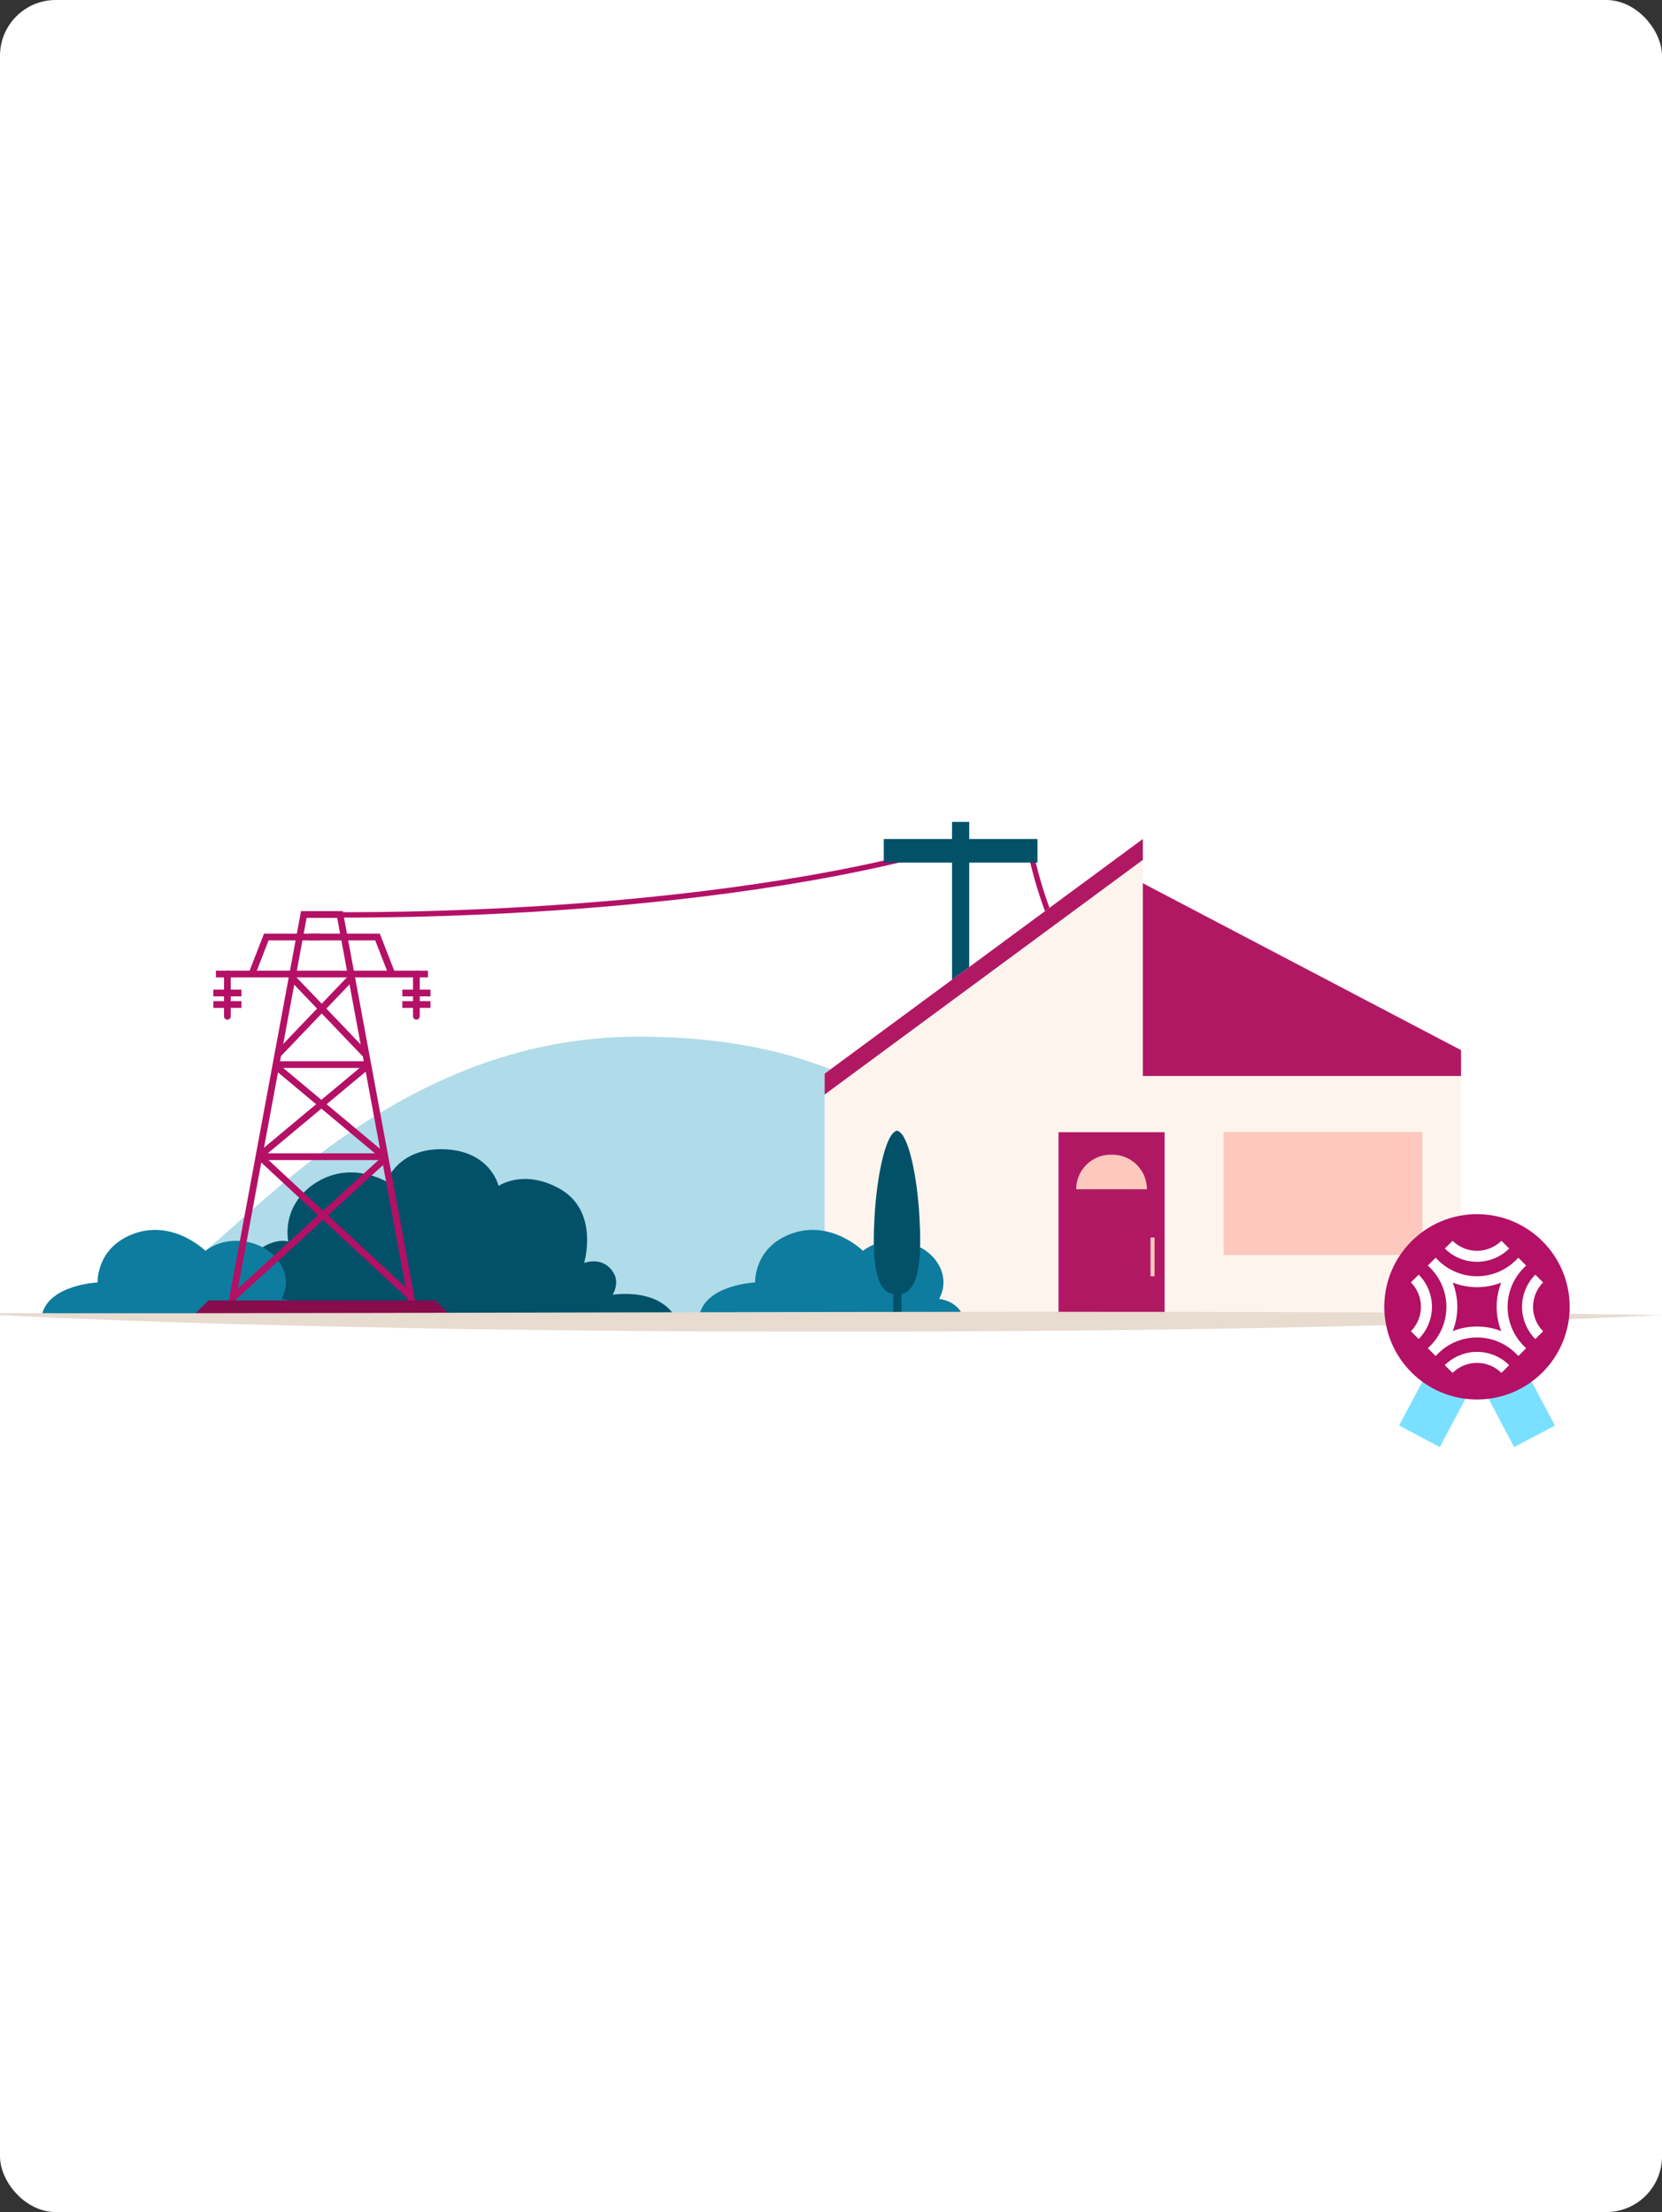 <svg width="477" height="635" viewBox="0 0 477 635" fill="none" xmlns="http://www.w3.org/2000/svg">
<rect x="0" y="0" width="477" height="635" fill="#333333" stroke="none"/>
<rect width="477" height="635" rx="16" fill="white"/>
<g clip-path="url(#clip0_12717_59540)">
<path d="M21.214 377.838H345.202C345.202 377.838 315.568 372.397 295.369 351.835C275.17 331.273 252.624 297.58 183.206 297.58C113.789 297.58 71.391 351.468 51.849 364.653C32.306 377.838 21.214 377.838 21.214 377.838Z" fill="#B0DBE9"/>
<path d="M278.168 235.933H273.236V291.868H278.168V235.933Z" fill="#025169"/>
<path d="M295.721 244.233C295.721 244.233 304.569 291.065 329.688 291.872" stroke="#B31066" stroke-width="1.545" stroke-linecap="round" stroke-linejoin="round"/>
<path d="M91.783 262.57C91.783 262.57 192.897 264.729 269.776 243.854" stroke="#B31066" stroke-width="1.545" stroke-linecap="round" stroke-linejoin="round"/>
<path d="M297.76 240.846H253.647V247.62H297.76V240.846Z" fill="#025169"/>
<path d="M193.557 377.661C188.355 369.57 175.822 371.675 175.822 371.675C175.822 371.675 177.9 368.434 176.119 365.437C173.091 360.339 167.642 362.56 167.642 362.56C167.642 362.56 172.195 347.571 160.424 341.126C150.178 335.514 143.102 340.426 143.102 340.426C143.102 340.426 140.785 330.246 127.233 329.898C114.164 329.566 110.892 339.198 110.892 339.198C110.892 339.198 105.474 335.946 98.638 336.665C90.748 337.495 80.996 344.659 82.718 356.408C78.459 355.184 70.082 359.482 71.202 366.384C61.485 366.7 61.156 375.116 61.156 375.116C61.156 375.116 58.248 375.475 56.356 377.661H193.557Z" fill="#025169"/>
<path d="M11.976 377.661H87.6C86.746 375.633 84.877 373.497 80.822 372.856C84.607 365.851 79.277 357.953 70.665 356.446C63.354 355.168 58.967 359.08 58.967 359.08C58.967 359.08 49.794 349.97 38.385 354.16C27.556 358.138 28.008 368.141 28.008 368.141C28.008 368.141 13.811 368.763 11.98 377.657L11.976 377.661Z" fill="#0E7C9E"/>
<path d="M419.331 301.461V377.452H236.673V308.212L328 240.846V253.544L419.331 301.461Z" fill="#FCF4ED"/>
<path d="M408.212 324.966H351.165V360.262H408.212V324.966Z" fill="#FDC8BD"/>
<path d="M419.331 301.462H328V253.545L419.331 301.462Z" fill="#B11864"/>
<path d="M419.327 301.462H328V308.877H419.327V301.462Z" fill="#B11864"/>
<path d="M334.245 325.013H303.804V377.838H334.245V325.013Z" fill="#B11864"/>
<path d="M328 240.846V246.836L236.673 314.203V308.216L328 240.846Z" fill="#B11864"/>
<path d="M330.781 366.379V355.241" stroke="#FDC8BD" stroke-width="1.159" stroke-miterlimit="10"/>
<path d="M308.875 341.392H329.174C329.174 335.907 324.729 331.462 319.245 331.462H318.801C313.317 331.462 308.871 335.907 308.871 341.392H308.875Z" fill="#FDC8BD"/>
<path d="M122.815 279.61H61.959" stroke="#B31066" stroke-width="1.931" stroke-miterlimit="10"/>
<path d="M72.294 279.61L76.427 268.977H91.817" stroke="#B31066" stroke-width="1.931" stroke-miterlimit="10"/>
<path d="M112.48 279.61L108.347 268.978H88.824" stroke="#B31066" stroke-width="1.931" stroke-miterlimit="10"/>
<path d="M66.536 373.996L87.198 262.516H97.576L118.238 373.996" stroke="#B31066" stroke-width="1.931" stroke-miterlimit="10"/>
<path d="M79.215 305.602H105.559" stroke="#B31066" stroke-width="1.931" stroke-miterlimit="10"/>
<path d="M75.079 332.049H109.695" stroke="#B31066" stroke-width="1.931" stroke-miterlimit="10"/>
<path d="M84.031 280.849L104.763 302.535" stroke="#B31066" stroke-width="1.931" stroke-miterlimit="10"/>
<path d="M100.631 280.849L79.899 302.535" stroke="#B31066" stroke-width="1.931" stroke-miterlimit="10"/>
<path d="M79.517 306.355L110.209 331.999" stroke="#B31066" stroke-width="1.931" stroke-miterlimit="10"/>
<path d="M105.161 306.197L74.99 331.374" stroke="#B31066" stroke-width="1.931" stroke-miterlimit="10"/>
<path d="M74.732 332.157L118.169 372.524" stroke="#B31066" stroke-width="1.931" stroke-miterlimit="10"/>
<path d="M110.576 332.547L66.668 372.679" stroke="#B31066" stroke-width="1.931" stroke-miterlimit="10"/>
<path d="M55.699 377.363L59.831 373.312H124.943L129.075 377.363H55.699Z" fill="#860C4D"/>
<path d="M65.265 291.741V279.61" stroke="#B31066" stroke-width="1.931" stroke-miterlimit="10" stroke-linecap="round"/>
<path d="M69.305 285.055H61.226" stroke="#B31066" stroke-width="1.931" stroke-miterlimit="10"/>
<path d="M69.305 288.361H61.226" stroke="#B31066" stroke-width="1.931" stroke-miterlimit="10"/>
<path d="M119.509 279.61V291.741" stroke="#B31066" stroke-width="1.931" stroke-linecap="round" stroke-linejoin="round"/>
<path d="M123.548 285.055H115.469" stroke="#B31066" stroke-width="1.931" stroke-miterlimit="10"/>
<path d="M123.548 288.361H115.469" stroke="#B31066" stroke-width="1.931" stroke-miterlimit="10"/>
<path d="M200.69 377.661H276.314C275.46 375.633 273.591 373.497 269.536 372.856C273.321 365.851 267.991 357.953 259.379 356.446C252.068 355.168 247.68 359.08 247.68 359.08C247.68 359.08 238.508 349.97 227.099 354.16C216.27 358.138 216.722 368.141 216.722 368.141C216.722 368.141 202.525 368.763 200.694 377.657L200.69 377.661Z" fill="#0E7C9E"/>
<path d="M258.749 371.443V378.279H256.366V371.485C250.739 370.632 250.403 360.077 250.986 349.471C251.592 338.426 253.983 325.573 257.324 324.607C257.362 324.596 257.401 324.584 257.44 324.576C257.478 324.584 257.517 324.596 257.556 324.607C260.896 325.577 263.287 338.426 263.893 349.471C264.465 359.926 264.144 370.331 258.749 371.443Z" fill="#025169"/>
<path d="M0 376.954C118.516 377.255 359.65 375.602 477 377.518C388.002 381.731 297.81 382.454 208.688 382.203C185.875 382.191 157.033 381.816 134.158 381.538C89.473 380.754 44.665 379.781 0 377.518V376.954Z" fill="#E8DBD0"/>
<path d="M432.565 378.997L420.871 372.79L401.538 409.212L413.232 415.419L432.565 378.997Z" fill="#7BE0FF"/>
<path d="M434.579 415.417L446.272 409.21L426.939 372.788L415.245 378.995L434.579 415.417Z" fill="#7BE0FF"/>
<path d="M423.9 401.744C438.592 401.744 450.502 389.834 450.502 375.142C450.502 360.45 438.592 348.54 423.9 348.54C409.208 348.54 397.298 360.45 397.298 375.142C397.298 389.834 409.208 401.744 423.9 401.744Z" fill="#B31066"/>
<path d="M442.87 368.132L440.642 365.904C438.205 368.36 436.834 371.685 436.834 375.146C436.834 378.606 438.201 381.932 440.642 384.388L442.874 382.16C441.028 380.294 439.989 377.776 439.989 375.15C439.989 372.524 441.024 370.005 442.874 368.14L442.87 368.132Z" fill="white"/>
<path d="M414.658 391.88L416.89 394.113C418.756 392.267 421.278 391.228 423.9 391.228C426.526 391.228 429.044 392.263 430.91 394.113L433.138 391.88C430.682 389.443 427.36 388.072 423.896 388.072C420.436 388.072 417.11 389.439 414.654 391.88H414.658Z" fill="white"/>
<path d="M433.142 358.404L430.913 356.175C429.048 358.025 426.53 359.06 423.904 359.06C421.277 359.06 418.759 358.025 416.894 356.175L414.666 358.404C417.122 360.841 420.443 362.212 423.908 362.212C427.368 362.212 430.689 360.844 433.15 358.404H433.142Z" fill="white"/>
<path d="M437.317 363.957L438.004 363.27L435.776 361.042L435.088 361.729C432.122 364.695 428.098 366.363 423.904 366.363C419.709 366.363 415.685 364.695 412.719 361.729L412.032 361.042L409.799 363.274L410.491 363.965C413.457 366.931 415.125 370.956 415.125 375.15C415.125 379.344 413.461 383.368 410.491 386.334L409.799 387.026L412.032 389.254L412.719 388.567C414.187 387.099 415.932 385.933 417.852 385.137C419.771 384.342 421.83 383.932 423.904 383.932C425.978 383.932 428.036 384.342 429.956 385.137C431.875 385.933 433.617 387.099 435.088 388.567L435.78 389.258L438.008 387.03L437.321 386.342C434.355 383.376 432.686 379.352 432.686 375.157C432.686 370.963 434.355 366.939 437.321 363.973L437.317 363.957ZM416.94 382.105C418.694 377.629 418.694 372.659 416.94 368.186C421.417 369.94 426.387 369.94 430.859 368.186C429.106 372.663 429.106 377.633 430.859 382.109C426.383 380.356 421.413 380.356 416.937 382.109L416.94 382.105Z" fill="white"/>
<path d="M407.162 365.9L404.933 368.129C406.783 369.994 407.818 372.512 407.818 375.138C407.818 377.765 406.779 380.283 404.933 382.148L407.165 384.38C409.602 381.924 410.973 378.603 410.973 375.138C410.973 371.678 409.606 368.353 407.165 365.896L407.162 365.9Z" fill="white"/>
</g>
<defs>
<clipPath id="clip0_12717_59540">
<rect width="477" height="196.927" fill="white" transform="translate(0 219)"/>
</clipPath>
</defs>
</svg>
